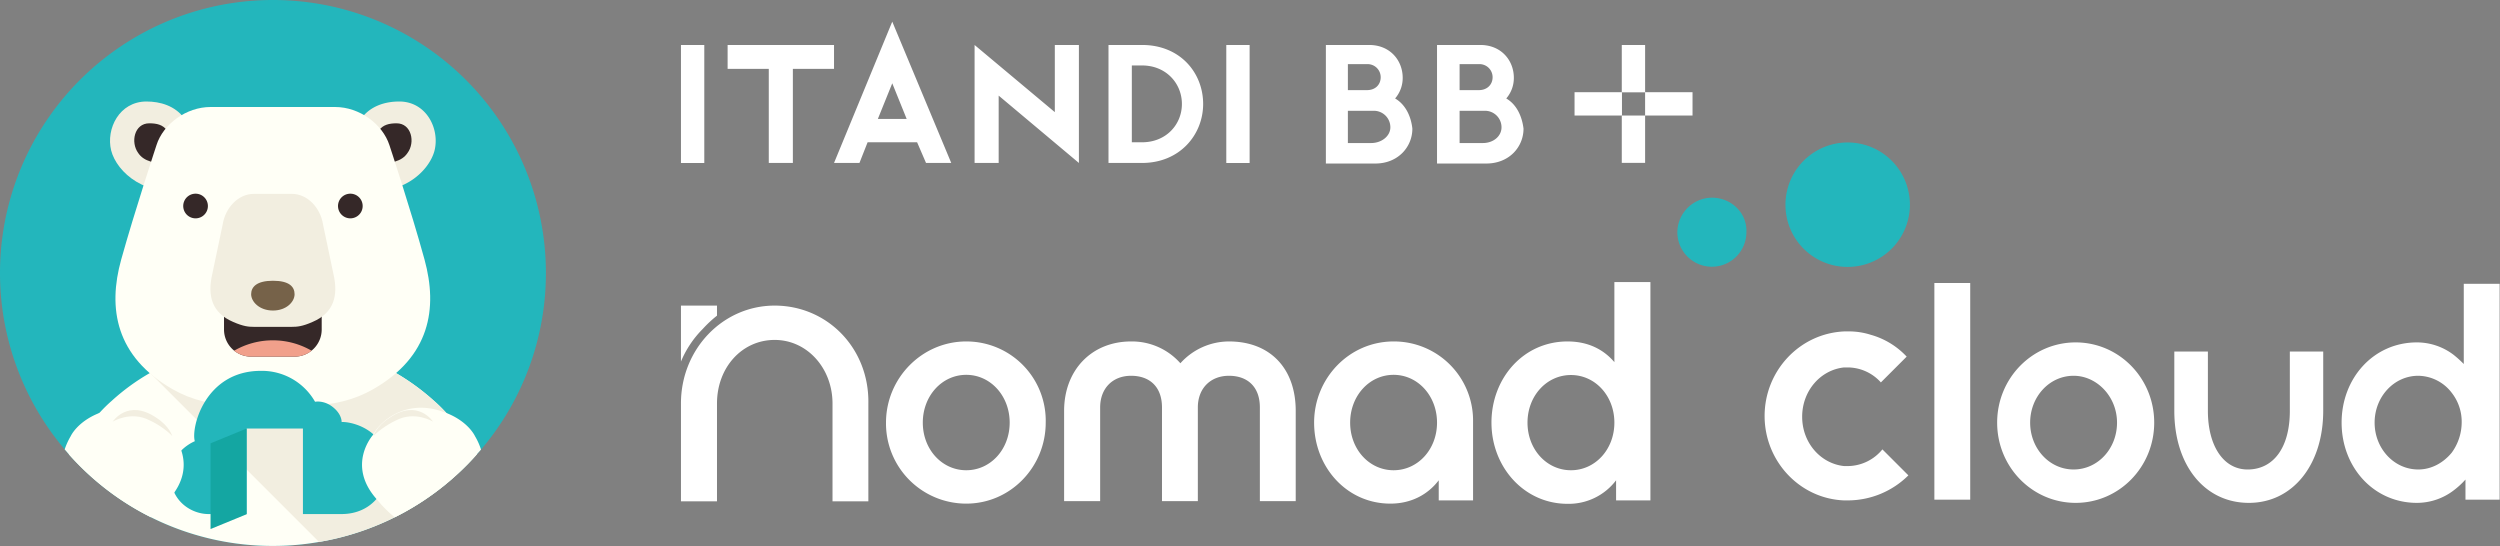 <svg width="1318" height="288" viewBox="0 0 1318 288" fill="none" xmlns="http://www.w3.org/2000/svg"><rect x="0" y="0" width="1318" height="288" fill="#808080" stroke="none"/><path d="M634.3 54.811c0-16.3-12-31.1-32.2-31.1h-17.7v62.2h17.7c19.9 0 32.2-14.9 32.2-31.1zm-32.2 20.2h-5.4v-40.5h5.4c12.6 0 21 9.4 21 20.3s-8.4 20.2-21 20.2zM658.8 23.711h-12.3v62.21h12.3v-62.21zM721.8 23.711H699v62.5h26.1c11.9 0 19.5-8.7 19.5-18.4-.7-6.5-3.6-12.7-9.1-15.9a16.5 16.5 0 004-10.9c0-9-6.5-17.3-17.7-17.3zm-11.2 10.1h10.1a6.901 6.901 0 017.2 6.9c0 3.9-2.8 6.8-7.2 6.8h-10.1v-13.7zm12.3 41.6h-12.3v-17H724a8.708 8.708 0 016.347 2.44 8.7 8.7 0 012.653 6.26c0 4.7-4.7 8.3-10.1 8.3zM418 85.911v-49.6h21.7v-12.6h-56.1v12.6h21.7v49.6H418zM371.3 23.711H359v62.21h12.3v-62.21zM780.4 23.711h-22.8v62.5h26c12 0 19.6-8.7 19.6-18.4-.8-6.5-3.6-12.7-9.1-15.9a16.5 16.5 0 004-10.9c0-9-6.5-17.3-17.7-17.3zm-10.9 10.1h10.2a6.901 6.901 0 017.2 6.9c0 3.9-2.9 6.8-7.2 6.8h-10.2v-13.7zm12.3 41.6h-12.3v-17h13.1a8.7 8.7 0 019 8.7c0 4.7-4.3 8.3-9.8 8.3zM568.8 85.911v-62.2h-12.7v35.4l-42.3-35.4v62.2h12.7v-35.5l42.3 35.5zM855.1 48.612h-25v12.3h25v-12.3z" fill="#fff"/><path d="M867.3 60.912H855v24.95h12.3v-24.95zM867.3 23.711H855v24.96h12.3v-24.96zM453.1 85.912l4.3-10.9h26.1l4.7 10.9h13.3l-31.1-74.5-30.7 74.5h13.4zm17.3-42l7.6 18.8h-15.2l7.6-18.8zM892.3 48.612h-25v12.3h25v-12.3zM647.9 180.012a34.497 34.497 0 00-25.6 11.5 34.095 34.095 0 00-26-11.5c-20.7 0-35.3 15-35.3 36.6v47.6h19v-49.4c0-10.1 6.6-16.7 16.3-16.7 9.7 0 16.3 5.7 16.3 16.7v49.4h18.9v-49.4c0-10.1 6.7-16.7 16.4-16.7s16.3 5.7 16.3 16.7v49.4h18.9v-47.6c0-22.5-13.6-36.6-35.2-36.6zM851.6 191.512c-5.8-7.1-14.1-11.5-25.2-11.5-23.3 0-40.1 19.4-40.1 42.8s17.2 42.8 40.1 42.8a31.305 31.305 0 0025.6-12.4v10.6h18.1v-115.1h-19v42.8h.5zm-23.4 56.4c-12.8 0-22.9-11-22.9-25.1 0-14.1 10.1-25.1 22.9-25.1 12.8 0 22.9 11 22.9 25.1 0 14.1-10.1 25.1-22.9 25.1zM734.7 180.012c-23.4 0-41.9 19.4-41.9 42.8s17.2 42.7 40.2 42.7c11 0 19.8-4.8 25.5-12.3v10.6h18.1v-41.5a41.69 41.69 0 00-25.741-39.128 41.703 41.703 0 00-16.159-3.172zm0 67.9c-12.8 0-22.9-11-22.9-25.1 0-14.1 10.1-25.2 22.9-25.2 12.8 0 22.9 11.1 22.9 25.2s-10.1 25.1-22.9 25.1zM509.4 180.012c-23.4 0-42.3 19.4-42.3 42.8a42.297 42.297 0 0042.3 42.7c23.4 0 41.9-19.4 41.9-42.7a41.795 41.795 0 00-25.639-39.555 41.794 41.794 0 00-16.261-3.245zm0 67.9c-12.8 0-22.9-11-22.9-25.1 0-14.1 10.1-25.2 22.9-25.2 12.8 0 22.9 11.1 22.9 25.2s-10.1 25.1-22.9 25.1zM408.4 161.112c-27.3 0-49.4 22.9-49.4 51.6v51.6h19v-51.6c0-19 13.2-33.5 30.4-33.5s30.5 15 30.5 33.5v51.6h18.9v-51.6c.5-29.1-21.6-51.6-49.4-51.6z" fill="#fff"/><path d="M378 166.412v-5.3h-19v29.5a53.502 53.502 0 0111.5-17.2 62.242 62.242 0 017.5-7zM974.4 263.812h-2.2c-23.4-.9-41.9-20.7-41.9-44.5s18.5-43.7 42.3-44.6h1.8a38.19 38.19 0 0111.9 1.8 41.01 41.01 0 0118.9 11.5l-13.6 13.6a23.605 23.605 0 00-17.2-7.9h-2.2c-12.4 1.3-22.1 12.3-22.1 26s9.7 24.7 22.1 26h2.2a23.796 23.796 0 0018-8.8l13.7 13.7a45.402 45.402 0 01-31.7 13.2zm64.3-87.7v87.3h-18.9v-114.2h18.9v26.9zm55.6 89c-22.9 0-41.4-18.9-41.4-42.3s18.5-42.3 41.4-42.3 41.4 18.9 41.4 42.3-18.5 42.3-41.4 42.3zm130.5-48.5c0 28.2-15.9 48.5-39.2 48.5-23.3 0-39.3-19.8-39.3-48.5v-31.3h17.7v31.3c0 18.5 8.3 31.3 21.6 30.9 13.3-.4 21.6-11.9 21.6-30.9v-31.3h17.6v31.3zm93 46.8h-18v-10.6a42.069 42.069 0 01-6.2 5.7 31.993 31.993 0 01-19.4 6.6c-22.9 0-39.7-18.9-39.7-42.3s16.8-42.3 39.7-42.3a31.993 31.993 0 0119.4 6.6 58.702 58.702 0 015.3 4.8v-42.3h18.9v113.8zm-42.9-65.3c-12.8 0-23 11.1-23 24.7s10.2 24.7 23 24.7c7 0 13.2-3.5 17.6-8.8a27.331 27.331 0 005.3-15.9 24.704 24.704 0 00-5.3-15.8 22.524 22.524 0 00-7.77-6.481 22.51 22.51 0 00-9.83-2.419zm-181.7 0c-12.8 0-22.9 11.1-22.9 24.7s10.1 24.7 22.9 24.7c12.8 0 22.9-11 22.9-24.7s-10.6-24.7-22.9-24.7z" fill="#fff"/><path d="M287.8 143.812a143.498 143.498 0 01-34.2 93.2l-2.3 2.6a143.008 143.008 0 01-83.1 46.1 139.881 139.881 0 01-24.3 2.1 143.506 143.506 0 01-107.5-48.2l-2.3-2.7A143.906 143.906 0 014.768 107.165 143.9 143.9 0 01287.8 143.812z" fill="#23B6BC"/><path d="M251.3 239.612a143.008 143.008 0 01-83.1 46.1 139.881 139.881 0 01-24.3 2.1 143.507 143.507 0 01-107.5-48.2 105.982 105.982 0 0116-21.9 78.388 78.388 0 016.5-6.4 113.431 113.431 0 0120.2-14.7l.4-.2.4-.3 1.9-1 .7-.4 1.9-1 .5-.3 2.1-1 .3-.2 2.2-1 .5-.2 2.5-1.1 1.5-.6 1.4-.6 2.5-1a131.295 131.295 0 0191.9 0 121.585 121.585 0 0139 23.6 78.357 78.357 0 016.5 6.4 103.38 103.38 0 0116 21.9z" fill="#FFFFF6"/><path d="M251.3 239.612a143.008 143.008 0 01-83.1 46.1l-89.1-89.1H79l.5-.2.4-.3 1.9-1 .7-.4 1.9-1 .5-.3 2.1-1 .3-.2 2.2-1 .5-.2 2.5-1.1 1.5-.6 1.4-.6 2.5-1a131.295 131.295 0 0191.9 0 121.585 121.585 0 0139 23.6 78.357 78.357 0 016.5 6.4 103.38 103.38 0 0116 21.9zM229.1 79.312c2.8-11.4-4.3-25.8-18.6-25.8s-31.5 8.6-22.9 45.8c22.9 5.8 38.6-8.6 41.5-20z" fill="#F2EEE0"/><path d="M214.8 80.712c4.3-5.7 2.1-15.7-5.7-15.7-7.8 0-12.9 2.9-12.9 21.5 10 0 15.7-1.5 18.6-5.8z" fill="#352828"/><path d="M58.6 79.312c-2.8-11.4 4.3-25.8 18.6-25.8s31.5 8.6 22.9 45.8c-22.9 5.8-38.6-8.6-41.5-20z" fill="#F2EEE0"/><path d="M72.9 80.712c-4.2-5.7-2.1-15.7 5.8-15.7s12.8 2.9 12.8 21.5c-10 0-15.7-1.5-18.6-5.8z" fill="#352828"/><path fill-rule="evenodd" clip-rule="evenodd" d="M82.5 76.512c3.5-11.1 15.7-20.1 28.5-20.1h65.7c12.8 0 25 9 28.6 20.1 0 0 11.4 34.4 18.5 60.3s2.9 51.2-27.1 68.4c-10 5.7-21.4 8.6-35.7 8.6h-34.3c-14.2 0-25.7-2.9-35.7-8.6-30-17.2-34.3-42.6-27.1-68.4 7.2-25.8 18.6-60.3 18.6-60.3z" fill="#FFFFF6"/><path d="M184.6 115.112a6.507 6.507 0 006.076-3.943 6.506 6.506 0 00-1.344-7.117 6.5 6.5 0 10-4.732 11.06zM103.1 115.112a6.497 6.497 0 004.596-11.096 6.5 6.5 0 10-4.596 11.096zM169.6 153.712h-51.5v20c0 3.793 1.507 7.43 4.188 10.112a14.303 14.303 0 0010.112 4.188h22.9c3.793 0 7.43-1.507 10.112-4.188a14.303 14.303 0 004.188-10.112v-20z" fill="#352828"/><path fill-rule="evenodd" clip-rule="evenodd" d="M155.3 188.012h-22.9a14.8 14.8 0 01-9-3.1 40.793 40.793 0 0140.9 0 14.803 14.803 0 01-9 3.1z" fill="#F1A08B"/><path fill-rule="evenodd" clip-rule="evenodd" d="M170.3 118.312l5.5 26.2c2.7 11.7 0 20.5-11 25.2-5.4 2.4-8.2 2.6-10.9 2.6h-20.1c-2.7 0-5.4-.2-10.9-2.6-11-4.7-13.7-13.5-11-25.2l5.5-26.2c1.4-8.8 8.2-16.1 16.4-16.1h20.1c8.2 0 15 7.3 16.4 16.1z" fill="#F2EEE0"/><path d="M143.9 163.712c7.1 0 11.4-4.6 11.4-8.6s-2.9-7.1-11.4-7.1-11.5 3.2-11.5 7.1c0 3.9 4.3 8.6 11.5 8.6z" fill="#766249"/><path d="M180.1 222.512s.3-3.9-4.5-7.8-9.5-2.9-9.5-2.9a32.297 32.297 0 00-28.6-16.3c-29.3 0-36.9 29.8-34.8 37.1 0 0-12.7 5-12.7 18.2s10.7 20.2 20 20.2h20v-45.1h29.7v45.1H180c16.4 0 24.4-12.9 24.4-23.7 0-21.7-20.4-25.2-24.3-24.8z" fill="#23B6BB"/><path d="M130 271.112l-19 7.8v-45.2l19-7.8v45.2z" fill="#14A6A2"/><path d="M88.9 263.412a63 63 0 01-9.3 9.3 143.115 143.115 0 01-43.2-33.1l-2.3-2.7a36.297 36.297 0 013.2-7s3.4-7.6 15.1-12.2l2.8-1c20-6.5 33.2 6.8 35.7 12.4 0 0 14.6 15.9-2 34.3z" fill="#FFFFF6"/><path d="M90.8 229.912s-1.3-5.1-8.4-9.7c-15.1-10.2-23 2.1-23 2.1s9.5-5.9 19.5-.7c5.3 2.4 10.4 6.5 11.9 8.3z" fill="#F2EEE0"/><path d="M253.6 237.012l-2.3 2.6a143.112 143.112 0 01-43.2 33.1 62.995 62.995 0 01-9.3-9.3c-16.6-18.4-2-34.3-2-34.3 2.6-5.6 15.7-18.9 35.7-12.4l2.8 1c11.7 4.6 15.1 12.2 15.1 12.2a34.487 34.487 0 013.2 7.1z" fill="#FFFFF6"/><path d="M196.9 229.912s1.3-5.1 8.5-9.7c15-10.2 22.9 2.1 22.9 2.1s-9.5-5.9-19.5-.7c-5.2 2.4-10.4 6.5-11.9 8.3z" fill="#F2EEE0"/><path d="M974 140.712a32.808 32.808 0 0018.26-5.486 32.768 32.768 0 0012.12-14.716 32.697 32.697 0 001.89-18.973 32.748 32.748 0 00-8.977-16.818 32.8 32.8 0 00-55.993 23.293 32.697 32.697 0 0032.7 32.7zM902.5 104.212a18.4 18.4 0 00-18.2 18.2 18.2 18.2 0 0036.4 0c.5-9.9-7.8-18.2-18.2-18.2z" fill="#23B6BC"/></svg>
